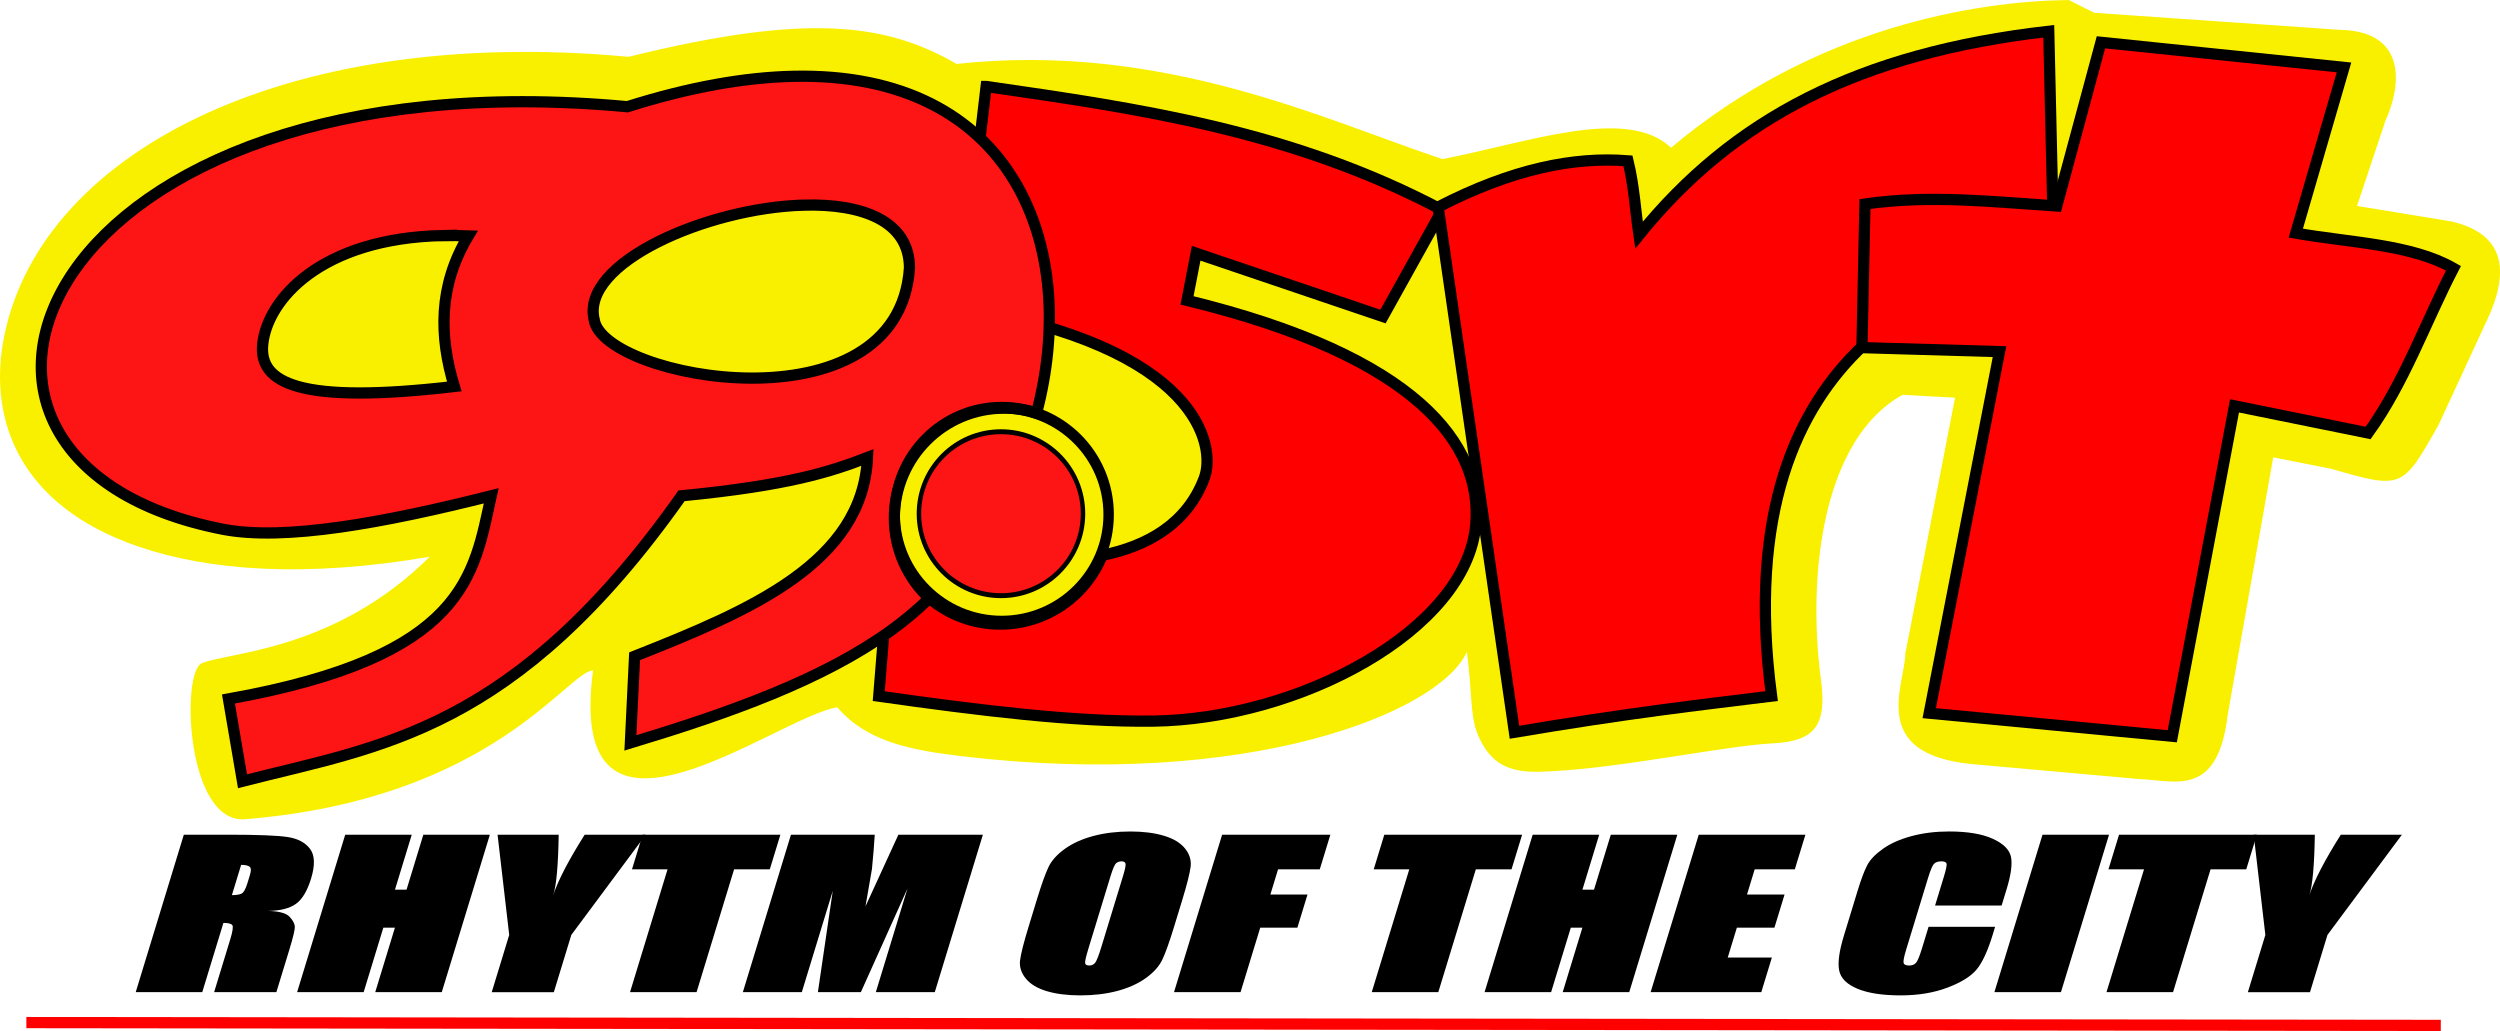<?xml version="1.0" encoding="UTF-8" standalone="no"?> <svg xmlns:dc="http://purl.org/dc/elements/1.1/" xmlns:cc="http://creativecommons.org/ns#" xmlns:rdf="http://www.w3.org/1999/02/22-rdf-syntax-ns#" xmlns:svg="http://www.w3.org/2000/svg" xmlns="http://www.w3.org/2000/svg" xmlns:sodipodi="http://sodipodi.sourceforge.net/DTD/sodipodi-0.dtd" xmlns:inkscape="http://www.inkscape.org/namespaces/inkscape" width="444.528" height="183.333" id="svg4533" version="1.1" inkscape:version="0.48.1 " sodipodi:docname="995rt.svg"><title id="title5166">99.5 RT</title><defs id="defs4535"></defs><g inkscape:label="Layer 1" inkscape:groupmode="layer" id="layer1" transform="translate(-91.783,-328.588)"><path style="fill:#f9f000;fill-opacity:1;stroke:none" d="M 203.546,338.689 C 141.766,332.921 97.979,356.324 92.293,389.648 c -2.251,13.188 2.452,28.748 24.209,36.164 12.372,4.217 29.446,5.579 51.689,1.771 -16.83,16.735 -35.72,16.945 -40.522,18.932 -3.739,1.547 -2.771,28.582 7.69,27.739 43.85,-3.535 57.324,-26.277 61.874,-26.468 -5.016,37.93 32.664,8.232 43.437,6.566 5.205,6.108 13.014,7.622 22.234,8.712 50.742,5.996 84.865,-7.774 89.703,-18.561 0.917,6.511 0.538,11.23 1.893,14.571 2.852,7.031 7.919,6.942 13.304,6.649 13.111,-0.714 30.679,-4.52 39.334,-4.969 7.167,-0.372 9.518,-3.076 8.452,-11.096 -2.579,-19.393 0.481,-43.143 14.484,-50.863 l 9.344,0.505 -8.839,45.457 c -0.089,5.722 -6.687,17.914 11.869,19.698 l 29.673,2.652 c 6.575,0.286 14.037,3.352 15.784,-11.49 l 8.081,-45.709 10.228,2.02 c 12.725,3.656 12.714,3.656 19.193,-7.829 l 9.218,-19.951 c 3.761,-9.126 1.126,-14.219 -6.819,-16.162 l -16.92,-2.778 5.051,-15.152 c 2.865,-6.227 3.874,-15.934 -8.081,-16.162 l -43.689,-3.03 -4.546,-2.273 c -16.136,0.189 -45.057,4.664 -70.711,26.264 -7.869,-7.481 -25.563,-0.867 -40.659,2.02 -20.496,-6.785 -49.595,-20.922 -86.368,-16.92 -12.47,-7.162 -26.25,-9.188 -58.336,-1.263 z" id="path5158" inkscape:connector-curvature="0" sodipodi:nodetypes="csscssccscsssscccccccccccccccccccc"></path><path sodipodi:type="arc" style="fill:#fd1515;fill-opacity:1;stroke:#000000;stroke-width:1;stroke-miterlimit:4;stroke-dasharray:none" id="path5070" sodipodi:cx="269.10715" sodipodi:cy="423.52289" sodipodi:rx="18.392857" sodipodi:ry="16.696428" d="m 287.5,423.523 c 0,9.221 -8.235,16.696 -18.393,16.696 -10.158,0 -18.393,-7.475 -18.393,-16.696 0,-9.221 8.235,-16.696 18.393,-16.696 10.158,0 18.393,7.475 18.393,16.696 z" transform="matrix(0.793,0,0,0.873,56.364,50.195)"></path><path style="fill:#ff0000;stroke:#000000;stroke-width:2;stroke-linecap:butt;stroke-linejoin:miter;stroke-miterlimit:4;stroke-opacity:1;stroke-dasharray:none" d="m 267.129,343.964 -4.625,39.281 c 42.522,7.019 45.556,24.685 43.406,30.375 -3.062,8.104 -10.071,12.075 -18.156,13.719 -2.89,7.173 -9.917,12.219 -18.125,12.219 -9.547,0 -17.455,-6.854 -19.156,-15.906 -0.035,-0.013 -0.091,-0.018 -0.125,-0.031 l -2.312,28.75 c 17.956,2.548 34.746,4.609 48.75,4.438 25.919,-0.317 55.81,-16.151 57.406,-34.969 1.201,-14.16 -10.303,-29.858 -51.344,-39.844 l 1.625,-8.375 33.219,11.25 10.531,-18.938 c -26.714,-14.142 -53.915,-18.05 -81.094,-21.969 z" id="path5090" inkscape:connector-curvature="0"></path><path style="fill:#fd1515;fill-opacity:1;stroke:#000000;stroke-width:2;stroke-linecap:butt;stroke-linejoin:miter;stroke-miterlimit:4;stroke-opacity:1;stroke-dasharray:none" d="m 232.812,342.156 c -8.499,0.188 -18.303,1.876 -29.469,5.406 -104.695,-9.694 -133.989,62.994 -71.969,75.125 10.953,2.142 28.643,-1.124 47.75,-5.938 -3.123,14.113 -4.351,28.553 -46.719,36.125 l 2.5,14.625 c 24.462,-6.267 48.401,-8.738 78.062,-50.75 19.09,-1.849 26.548,-4.302 33.062,-6.812 -0.833,18.704 -20.794,27.189 -41.406,35.344 l -0.75,15.406 c 17.621,-5.323 34.213,-11.228 46.344,-20 2.407,-1.74 4.685,-3.657 6.812,-5.719 -3.826,-3.566 -6.219,-8.639 -6.219,-14.281 0,-10.787 8.744,-19.531 19.531,-19.531 2.001,0 3.932,0.316 5.75,0.875 7.797,-29.345 -3.843,-60.747 -43.281,-59.875 z m 1.875,22.906 c 10.335,-0.29 18.788,2.773 18.812,11.156 -1.956,29.411 -54.478,19.788 -56.062,9.219 -2.449,-10.086 20.025,-19.892 37.25,-20.375 z m -64.094,5.406 c 0.706,-0.015 1.424,-0.008 2.156,0 0.756,0.008 1.529,0.03 2.312,0.062 -5.363,8.923 -5.193,17.858 -2.5,26.781 -27.542,3.202 -34.779,-0.567 -34.062,-7.531 0.806,-7.831 10.205,-18.855 32.094,-19.312 z" id="path4552" inkscape:connector-curvature="0"></path><path sodipodi:type="arc" style="fill:none;stroke:#000000;stroke-width:1.794;stroke-miterlimit:4;stroke-dasharray:none" id="path5070-5-6" sodipodi:cx="269.10715" sodipodi:cy="423.52289" sodipodi:rx="18.392857" sodipodi:ry="16.696428" d="m 287.5,423.523 c 0,9.221 -8.235,16.696 -18.393,16.696 -10.158,0 -18.393,-7.475 -18.393,-16.696 0,-9.221 8.235,-16.696 18.393,-16.696 10.158,0 18.393,7.475 18.393,16.696 z" transform="matrix(1.034,0,0,1.139,-8.362,-62.313)"></path><path style="fill:#ff0000;stroke:#000000;stroke-width:2;stroke-linecap:butt;stroke-linejoin:miter;stroke-miterlimit:4;stroke-opacity:1;stroke-dasharray:none" d="m 347.5,365.398 13.571,93.393 c 20.492,-3.456 32.531,-4.799 45.714,-6.429 -8.6,-65.369 35.435,-74.494 50.179,-79.464 l -0.893,-38.75 c -33.812,3.856 -56.133,15.574 -72.857,36.25 -0.651,-4.419 -0.87,-8.761 -1.964,-13.214 -9.507,-0.748 -20.439,1.355 -33.75,8.214 z" id="path5154" inkscape:connector-curvature="0" sodipodi:nodetypes="cccccccc"></path><path style="fill:#ff0000;stroke:#000000;stroke-width:2;stroke-linecap:butt;stroke-linejoin:miter;stroke-miterlimit:4;stroke-opacity:1;stroke-dasharray:none" d="M 508.571,340.576 465.357,336.112 457.5,365.219 c -11.548,-0.758 -22.56,-2.014 -34.107,-0.357 l -0.536,25.536 24.464,0.714 -12.5,64.286 43.214,4.107 11.071,-58.75 23.75,4.821 c 6.405,-8.865 10.127,-19.519 15.179,-29.286 -7.5,-4.298 -18.38,-4.54 -28.036,-6.25 z" id="path5156" inkscape:connector-curvature="0" sodipodi:nodetypes="ccccccccccccc"></path><path style="fill:#ff0000;stroke:#ff0000;stroke-width:2;stroke-linecap:butt;stroke-linejoin:miter;stroke-miterlimit:4;stroke-opacity:1;stroke-dasharray:none" d="M 525.784,510.92 96.47,510.415" id="path5164" inkscape:connector-curvature="0"></path><g transform="matrix(1.227,0,0.169,0.815,0,0)" style="font-size:43.231px;font-style:oblique;font-variant:normal;font-weight:bold;font-stretch:normal;text-align:start;line-height:125%;letter-spacing:0px;word-spacing:0px;writing-mode:lr-tb;text-anchor:start;fill:#000000;fill-opacity:1;stroke:none;font-family:Impact;-inkscape-font-specification:Impact Bold Oblique" id="text3006"><path d="m 20.827,585.287 6.632,0 c 4.135,4e-5 6.915,0.168 8.339,0.504 1.425,0.336 2.389,1.198 2.894,2.585 0.504,1.388 0.257,3.548 -0.742,6.481 -0.917,2.689 -1.902,4.528 -2.955,5.518 -1.054,0.99 -2.471,1.504 -4.251,1.542 1.574,0.055 2.552,0.473 2.933,1.256 0.381,0.783 0.539,1.498 0.475,2.146 -0.064,0.648 -0.561,2.335 -1.49,5.06 l -3.154,9.26 -9.021,0 3.937,-11.557 c 0.581,-1.708 0.819,-2.727 0.714,-3.057 -0.105,-0.33 -0.513,-0.495 -1.225,-0.495 l -5.147,15.109 -9.642,0 z m 7.4,6.577 -2.249,6.607 c 0.569,2e-5 1.032,-0.099 1.388,-0.297 0.356,-0.198 0.762,-0.966 1.218,-2.304 l 0.627,-1.842 c 0.319,-0.936 0.377,-1.531 0.172,-1.784 -0.205,-0.254 -0.59,-0.381 -1.155,-0.381 z" style="line-height:125%;font-family:Impact;-inkscape-font-specification:Impact Bold Oblique" id="path3011"></path><path d="m 65.179,585.287 -11.702,34.352 -9.642,0 4.794,-14.074 -1.679,0 -4.794,14.074 -9.642,0 11.702,-34.352 9.642,0 -4.082,11.983 1.679,0 4.082,-11.983 z" style="line-height:125%;font-family:Impact;-inkscape-font-specification:Impact Bold Oblique" id="path3013"></path><path d="m 87.773,585.287 -13.799,21.855 -4.257,12.498 -9,0 4.252,-12.482 1.325,-21.87 8.858,0 c -1.005,6.776 -1.877,11.171 -2.614,13.184 1.202,-3.317 3.328,-7.711 6.378,-13.184 z" style="line-height:125%;font-family:Impact;-inkscape-font-specification:Impact Bold Oblique" id="path3015"></path><path d="m 107.278,585.287 -2.573,7.55 -5.174,0 -9.13,26.802 -9.643,0 9.13,-26.802 -5.153,0 2.573,-7.55 z" style="line-height:125%;font-family:Impact;-inkscape-font-specification:Impact Bold Oblique" id="path3017"></path><path d="m 136.624,585.287 -11.702,34.352 -8.545,0 7.706,-22.621 -9.875,22.621 -6.225,0 5.199,-22.104 -7.529,22.104 -8.545,0 11.702,-34.352 12.143,0 c -0.388,2.198 -0.867,4.694 -1.437,7.488 l -2.063,8.159 6.926,-15.647 z" style="line-height:125%;font-family:Impact;-inkscape-font-specification:Impact Bold Oblique" id="path3019"></path><path d="m 161.577,605.33 c -1.146,3.363 -2.048,5.769 -2.707,7.219 -0.658,1.45 -1.636,2.786 -2.932,4.008 -1.296,1.222 -2.8,2.158 -4.511,2.809 -1.712,0.651 -3.548,0.976 -5.509,0.976 -1.871,0 -3.449,-0.307 -4.734,-0.92 -1.285,-0.613 -2.175,-1.537 -2.67,-2.771 -0.495,-1.234 -0.587,-2.558 -0.274,-3.971 0.312,-1.413 1.062,-3.863 2.251,-7.35 l 1.953,-5.734 c 1.157,-3.398 2.061,-5.812 2.71,-7.242 0.649,-1.431 1.622,-2.757 2.919,-3.979 1.297,-1.222 2.804,-2.159 4.521,-2.812 1.717,-0.653 3.552,-0.979 5.507,-0.979 1.857,3e-5 3.43,0.308 4.72,0.924 1.29,0.616 2.182,1.541 2.677,2.775 0.495,1.234 0.584,2.568 0.267,4.001 -0.317,1.433 -1.061,3.871 -2.234,7.314 z m -5.891,-11.011 c 0.511,-1.502 0.757,-2.415 0.739,-2.737 -0.018,-0.322 -0.186,-0.483 -0.503,-0.484 -0.286,3e-5 -0.557,0.125 -0.814,0.375 -0.257,0.25 -0.665,1.199 -1.226,2.845 l -5.33,15.647 c -0.651,1.909 -0.975,3.029 -0.972,3.362 0.003,0.333 0.182,0.499 0.538,0.499 0.355,10e-6 0.668,-0.205 0.937,-0.615 0.269,-0.41 0.731,-1.575 1.385,-3.496 z" style="line-height:125%;font-family:Impact;-inkscape-font-specification:Impact Bold Oblique" id="path3021"></path><path d="m 171.293,585.287 15.685,0 -2.573,7.55 -6.044,0 -1.876,5.509 5.381,0 -2.459,7.218 -5.381,0 -4.794,14.074 -9.642,0 z" style="line-height:125%;font-family:Impact;-inkscape-font-specification:Impact Bold Oblique" id="path3023"></path><path d="m 214.766,585.287 -2.573,7.55 -5.174,0 -9.13,26.802 -9.643,0 9.13,-26.802 -5.153,0 2.573,-7.55 z" style="line-height:125%;font-family:Impact;-inkscape-font-specification:Impact Bold Oblique" id="path3025"></path><path d="m 237.26,585.287 -11.702,34.352 -9.642,0 4.794,-14.074 -1.679,0 -4.794,14.074 -9.642,0 11.702,-34.352 9.642,0 -4.082,11.983 1.679,0 4.082,-11.983 z" style="line-height:125%;font-family:Impact;-inkscape-font-specification:Impact Bold Oblique" id="path3027"></path><path d="m 240.362,585.287 15.457,0 -2.573,7.55 -5.816,0 -1.876,5.509 5.444,0 -2.459,7.218 -5.444,0 -2.223,6.524 6.396,0 -2.571,7.55 -16.038,0 z" style="line-height:125%;font-family:Impact;-inkscape-font-specification:Impact Bold Oblique" id="path3029"></path><path d="m 282.124,600.742 -9.643,0 2.132,-6.259 c 0.558,-1.638 0.821,-2.611 0.79,-2.921 -0.031,-0.31 -0.259,-0.464 -0.683,-0.464 -0.5,3e-5 -0.89,0.194 -1.17,0.582 -0.279,0.388 -0.702,1.412 -1.267,3.072 l -5.301,15.564 c -0.541,1.588 -0.802,2.571 -0.784,2.947 0.018,0.376 0.257,0.564 0.718,0.564 0.431,10e-6 0.788,-0.191 1.073,-0.574 0.284,-0.383 0.73,-1.465 1.336,-3.247 l 1.575,-4.624 9.643,0 -0.588,1.727 c -1.192,3.498 -2.303,6.006 -3.333,7.525 -1.03,1.519 -2.62,2.85 -4.769,3.993 -2.149,1.143 -4.5,1.715 -7.054,1.715 -2.644,0 -4.671,-0.486 -6.08,-1.459 -1.409,-0.972 -2.105,-2.312 -2.085,-4.018 0.019,-1.706 0.596,-4.223 1.73,-7.549 l 3.334,-9.791 c 0.835,-2.45 1.547,-4.293 2.138,-5.53 0.591,-1.237 1.52,-2.445 2.788,-3.624 1.268,-1.179 2.781,-2.105 4.538,-2.778 1.758,-0.673 3.615,-1.01 5.571,-1.01 2.654,3e-5 4.681,0.522 6.081,1.567 1.399,1.044 2.109,2.344 2.129,3.898 0.02,1.554 -0.509,3.916 -1.588,7.085 z" style="line-height:125%;font-family:Impact;-inkscape-font-specification:Impact Bold Oblique" id="path3031"></path><path d="m 299.821,585.287 -11.702,34.352 -9.642,0 11.702,-34.352 z" style="line-height:125%;font-family:Impact;-inkscape-font-specification:Impact Bold Oblique" id="path3033"></path><path d="m 321.24,585.287 -2.573,7.55 -5.174,0 -9.13,26.802 -9.643,0 9.13,-26.802 -5.153,0 2.573,-7.55 z" style="line-height:125%;font-family:Impact;-inkscape-font-specification:Impact Bold Oblique" id="path3035"></path><path d="m 342.265,585.287 -13.799,21.855 -4.257,12.498 -9,0 4.252,-12.482 1.325,-21.87 8.858,0 c -1.005,6.776 -1.877,11.171 -2.614,13.184 1.202,-3.317 3.328,-7.711 6.378,-13.184 z" style="line-height:125%;font-family:Impact;-inkscape-font-specification:Impact Bold Oblique" id="path3037"></path></g></g></svg> 